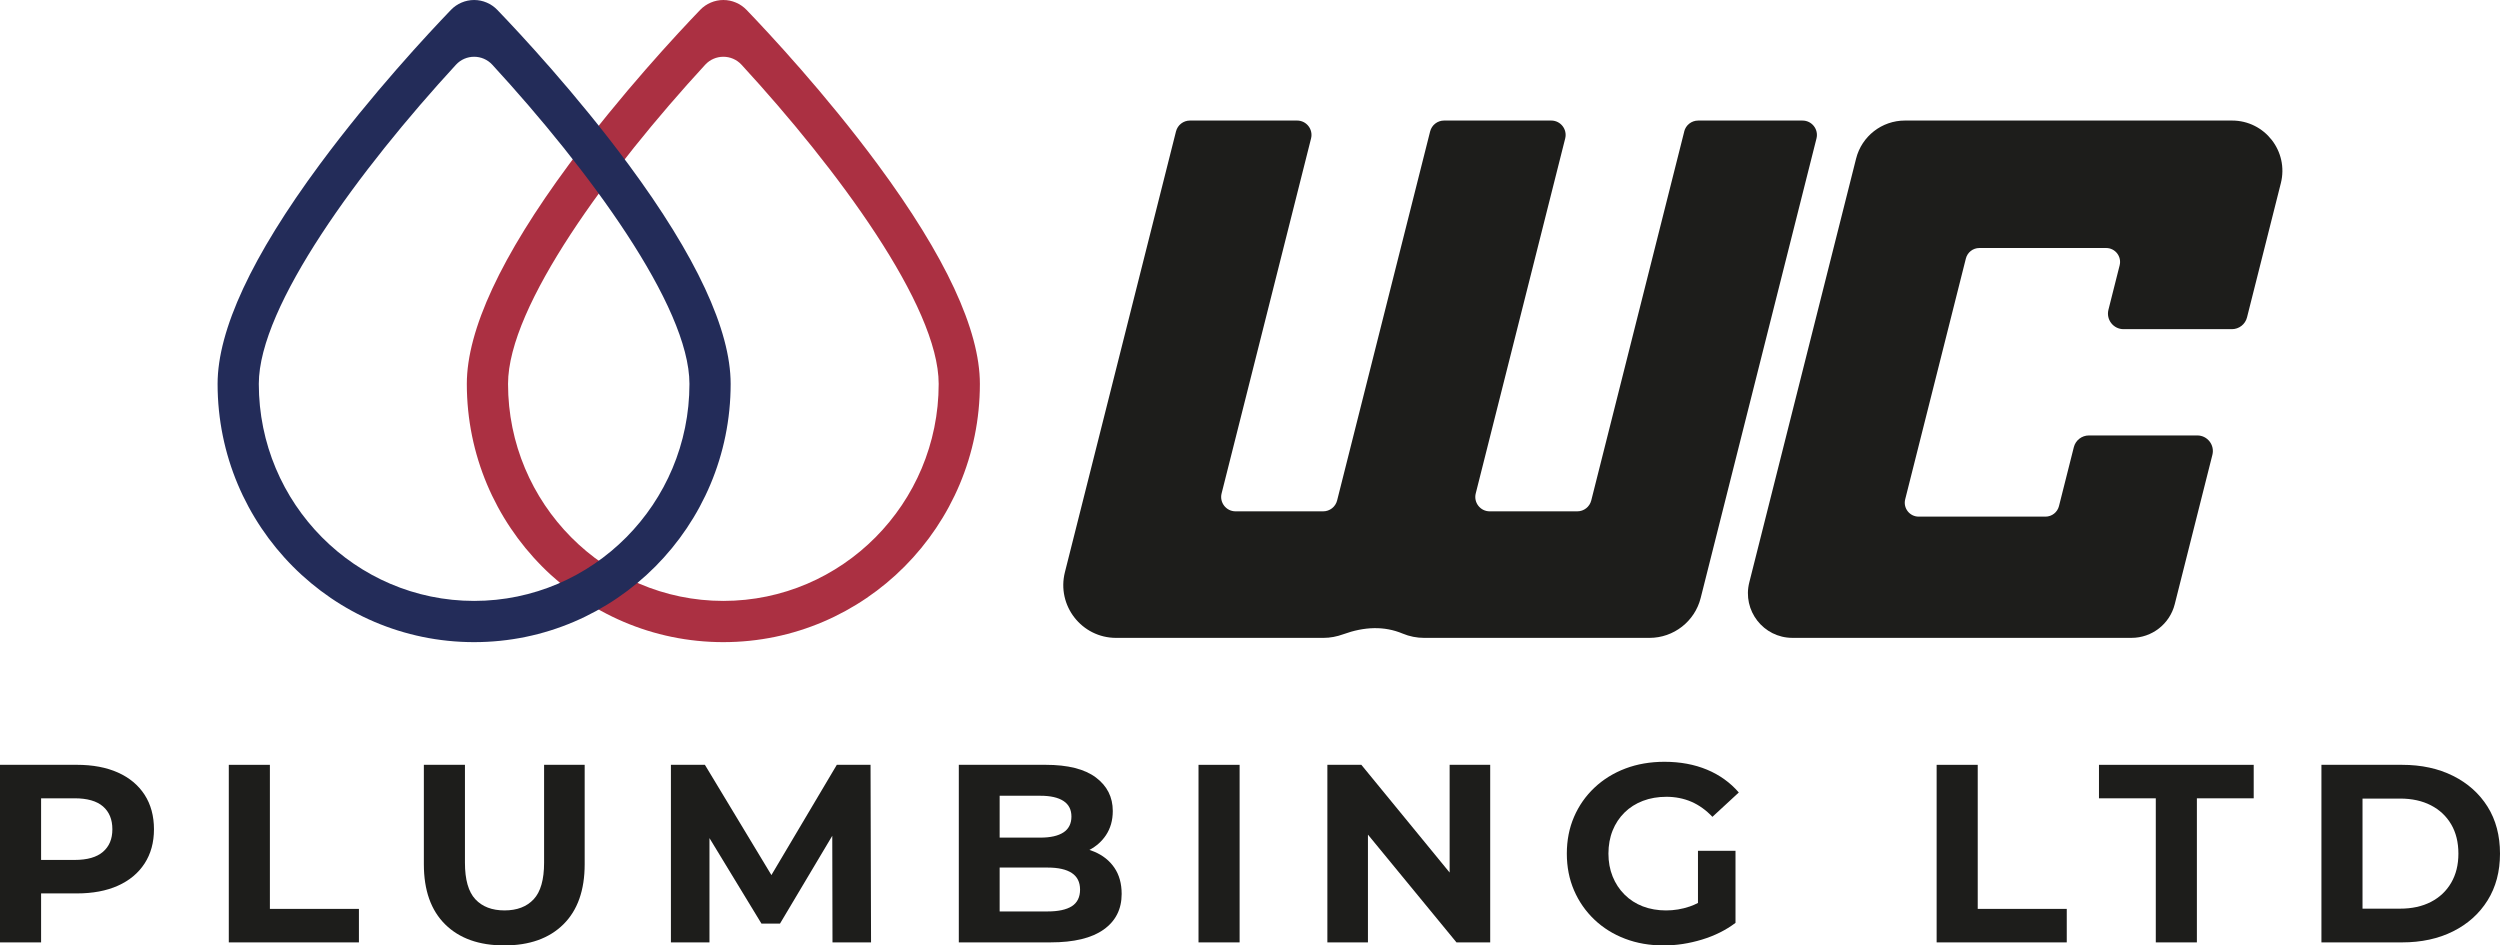 <?xml version="1.0" encoding="UTF-8"?>
<svg id="Layer_1" data-name="Layer 1" xmlns="http://www.w3.org/2000/svg" viewBox="0 0 1576.95 596.35">
  <defs>
    <style>
      .cls-1 {
        fill: #232c59;
      }

      .cls-2 {
        fill: #ab3042;
      }

      .cls-3 {
        fill: #1d1d1b;
      }
    </style>
  </defs>
  <g>
    <path class="cls-3" d="M74.4,487.31c-7.26-3.25-15.9-4.88-25.92-4.88H0v112h25.92v-30.88h22.56c10.03,0,18.67-1.62,25.92-4.88,7.25-3.25,12.85-7.92,16.8-14,3.94-6.08,5.92-13.28,5.92-21.6s-1.98-15.68-5.92-21.76c-3.95-6.08-9.55-10.75-16.8-14ZM64.96,537.31c-3.95,3.42-9.92,5.12-17.92,5.12h-21.12v-38.88h21.12c8,0,13.97,1.71,17.92,5.12,3.94,3.42,5.92,8.21,5.92,14.4s-1.98,10.83-5.92,14.24Z"/>
    <polygon class="cls-3" points="170.24 482.44 144.32 482.44 144.32 594.44 226.4 594.44 226.4 573.31 170.24 573.31 170.24 482.44"/>
    <path class="cls-3" d="M343.2,544.19c0,10.67-2.19,18.35-6.56,23.04-4.38,4.7-10.51,7.04-18.4,7.04s-14.03-2.34-18.4-7.04c-4.38-4.69-6.56-12.37-6.56-23.04v-61.76h-25.92v62.72c0,16.43,4.48,29.07,13.44,37.92,8.96,8.86,21.39,13.28,37.28,13.28s28.32-4.42,37.28-13.28c8.96-8.85,13.44-21.49,13.44-37.92v-62.72h-25.6v61.76Z"/>
    <polygon class="cls-3" points="527.84 482.44 486.59 551.98 444.64 482.44 423.2 482.44 423.2 594.44 447.52 594.44 447.52 528.66 480.32 582.6 492 582.6 524.98 527.21 525.12 594.44 549.44 594.44 549.12 482.44 527.84 482.44"/>
    <path class="cls-3" d="M690.24,537.23c-.99-.42-2.01-.78-3.05-1.12,4.34-2.29,7.81-5.38,10.41-9.28,2.88-4.32,4.32-9.41,4.32-15.28,0-8.75-3.55-15.79-10.64-21.12-7.09-5.33-17.68-8-31.76-8h-54.72v112h57.92c14.72,0,25.87-2.69,33.44-8.08,7.57-5.38,11.36-12.88,11.36-22.48,0-6.51-1.52-12-4.56-16.48-3.04-4.48-7.28-7.87-12.72-10.16ZM656.32,501.95c6.29,0,11.12,1.1,14.48,3.28,3.36,2.19,5.04,5.47,5.04,9.84s-1.68,7.82-5.04,10c-3.36,2.19-8.19,3.28-14.48,3.28h-25.76v-26.4h25.76ZM676.08,571.64c-3.47,2.19-8.56,3.28-15.28,3.28h-30.24v-27.68h30.24c6.72,0,11.81,1.15,15.28,3.44,3.46,2.29,5.2,5.79,5.2,10.48s-1.73,8.29-5.2,10.48Z"/>
    <rect class="cls-3" x="756" y="482.44" width="25.92" height="112"/>
    <polygon class="cls-3" points="914.4 550.38 858.72 482.44 837.28 482.44 837.28 594.44 862.87 594.44 862.87 526.46 918.72 594.44 939.99 594.44 939.99 482.44 914.4 482.44 914.4 550.38"/>
    <path class="cls-3" d="M1024.72,512.52c3.25-3.2,7.12-5.65,11.6-7.36,4.48-1.71,9.44-2.56,14.88-2.56s10.88,1.04,15.68,3.12c4.8,2.08,9.23,5.25,13.28,9.52l16.64-15.36c-5.44-6.29-12.14-11.09-20.08-14.4-7.95-3.3-16.88-4.96-26.8-4.96-8.96,0-17.17,1.42-24.64,4.24-7.47,2.83-13.97,6.85-19.52,12.08-5.55,5.23-9.84,11.36-12.88,18.4s-4.56,14.78-4.56,23.2,1.52,16.16,4.56,23.2,7.31,13.17,12.8,18.4c5.49,5.23,11.94,9.26,19.36,12.08,7.41,2.83,15.54,4.24,24.4,4.24,8,0,16.02-1.23,24.08-3.68,8.05-2.45,15.12-5.97,21.2-10.56v-45.44h-23.68v32.88c-1.72.9-3.45,1.65-5.2,2.24-4.85,1.65-9.84,2.48-14.96,2.48s-10.21-.85-14.64-2.56c-4.43-1.71-8.27-4.19-11.52-7.44-3.26-3.25-5.76-7.06-7.52-11.44-1.76-4.37-2.64-9.17-2.64-14.4s.88-10.18,2.64-14.56c1.76-4.37,4.26-8.16,7.52-11.36Z"/>
    <polygon class="cls-3" points="1247.51 482.44 1221.59 482.44 1221.59 594.44 1303.67 594.44 1303.67 573.31 1247.51 573.31 1247.51 482.44"/>
    <polygon class="cls-3" points="1323.99 503.56 1359.83 503.56 1359.83 594.44 1385.75 594.44 1385.75 503.56 1421.59 503.56 1421.59 482.44 1323.99 482.44 1323.99 503.56"/>
    <path class="cls-3" d="M1569.11,508.84c-5.23-8.32-12.48-14.8-21.76-19.44s-20-6.96-32.16-6.96h-50.88v112h50.88c12.16,0,22.88-2.32,32.16-6.96s16.53-11.15,21.76-19.52c5.23-8.37,7.84-18.21,7.84-29.52s-2.61-21.28-7.84-29.6ZM1546.15,556.84c-3.04,5.23-7.31,9.25-12.8,12.08-5.5,2.83-11.97,4.24-19.44,4.24h-23.68v-69.44h23.68c7.47,0,13.95,1.42,19.44,4.24,5.49,2.83,9.76,6.83,12.8,12,3.04,5.18,4.56,11.34,4.56,18.48s-1.52,13.17-4.56,18.4Z"/>
  </g>
  <g>
    <path class="cls-2" d="M456.28,405.05c-89.23,0-161.82-73.07-161.82-162.89,0-33.99,21.68-80.57,64.43-138.43,32.85-44.46,68.83-82.99,82.77-97.5C445.47,2.27,450.8,0,456.28,0c5.48,0,10.81,2.27,14.61,6.23,13.95,14.5,49.93,53.04,82.77,97.5,42.75,57.87,64.43,104.44,64.43,138.43,0,89.82-72.59,162.89-161.82,162.89ZM467.74,40.83c-6.16-6.7-16.76-6.7-22.92,0-60.5,65.79-124.36,152.17-124.36,201.32,0,75.48,60.93,136.89,135.82,136.89s135.82-61.41,135.82-136.89c0-49.15-63.86-135.53-124.36-201.32Z"/>
    <path class="cls-1" d="M299.07,405.05c-89.23,0-161.82-73.07-161.82-162.89,0-33.99,21.68-80.57,64.43-138.43,32.85-44.46,68.83-82.99,82.77-97.5C288.26,2.27,293.59,0,299.07,0c5.48,0,10.81,2.27,14.61,6.23,13.95,14.5,49.93,53.04,82.77,97.5,42.75,57.87,64.43,104.44,64.43,138.43,0,89.82-72.59,162.89-161.82,162.89ZM310.53,40.83c-6.16-6.7-16.76-6.7-22.92,0-60.5,65.79-124.36,152.17-124.36,201.32,0,75.48,60.93,136.89,135.82,136.89s135.82-61.41,135.82-136.89c0-49.15-63.86-135.53-124.36-201.32Z"/>
    <path class="cls-3" d="M1062.4,82.9l-58.67,232.78c-1.02,4.03-4.64,6.86-8.8,6.86h-55.27c-5.91,0-10.24-5.56-8.8-11.29l56.43-223.92c1.44-5.73-2.89-11.29-8.8-11.29h-67.6c-4.16,0-7.78,2.82-8.8,6.86l-58.67,232.78c-1.02,4.03-4.64,6.86-8.8,6.86h-55.27c-5.91,0-10.24-5.56-8.8-11.29l56.43-223.92c1.44-5.73-2.89-11.29-8.8-11.29h-67.6c-4.16,0-7.78,2.82-8.8,6.86l-70.07,278.03c-5.3,21.03,10.6,41.43,32.29,41.43h130.79c4.26,0,8.48-.82,12.48-2.28,13.35-4.85,25.9-5.28,37.48-.43,4.3,1.8,8.91,2.71,13.57,2.71h142.13c15.25,0,28.56-10.37,32.29-25.16l73.05-289.86c1.44-5.73-2.89-11.29-8.8-11.29h-65.84c-4.16,0-7.78,2.82-8.8,6.86Z"/>
    <path class="cls-3" d="M1308.12,282.11l-9.36,37.13c-.98,3.9-4.49,6.64-8.51,6.64h-79.98c-5.72,0-9.91-5.38-8.51-10.93l38.27-151.87c.98-3.9,4.49-6.64,8.51-6.64h79.98c5.72,0,9.91,5.38,8.51,10.93l-7.07,28.03c-1.56,6.21,3.13,12.23,9.53,12.23h68.35c4.5,0,8.43-3.06,9.53-7.43l21.34-84.66c5.05-20.05-10.1-39.5-30.78-39.5h-206.36c-14.54,0-27.22,9.88-30.78,23.98l-67.38,267.37c-4.47,17.74,8.94,34.96,27.24,34.96h213.89c12.87,0,24.09-8.75,27.24-21.23l23.75-94.22c1.56-6.21-3.13-12.23-9.53-12.23h-68.35c-4.5,0-8.43,3.06-9.53,7.43Z"/>
  </g>
</svg>